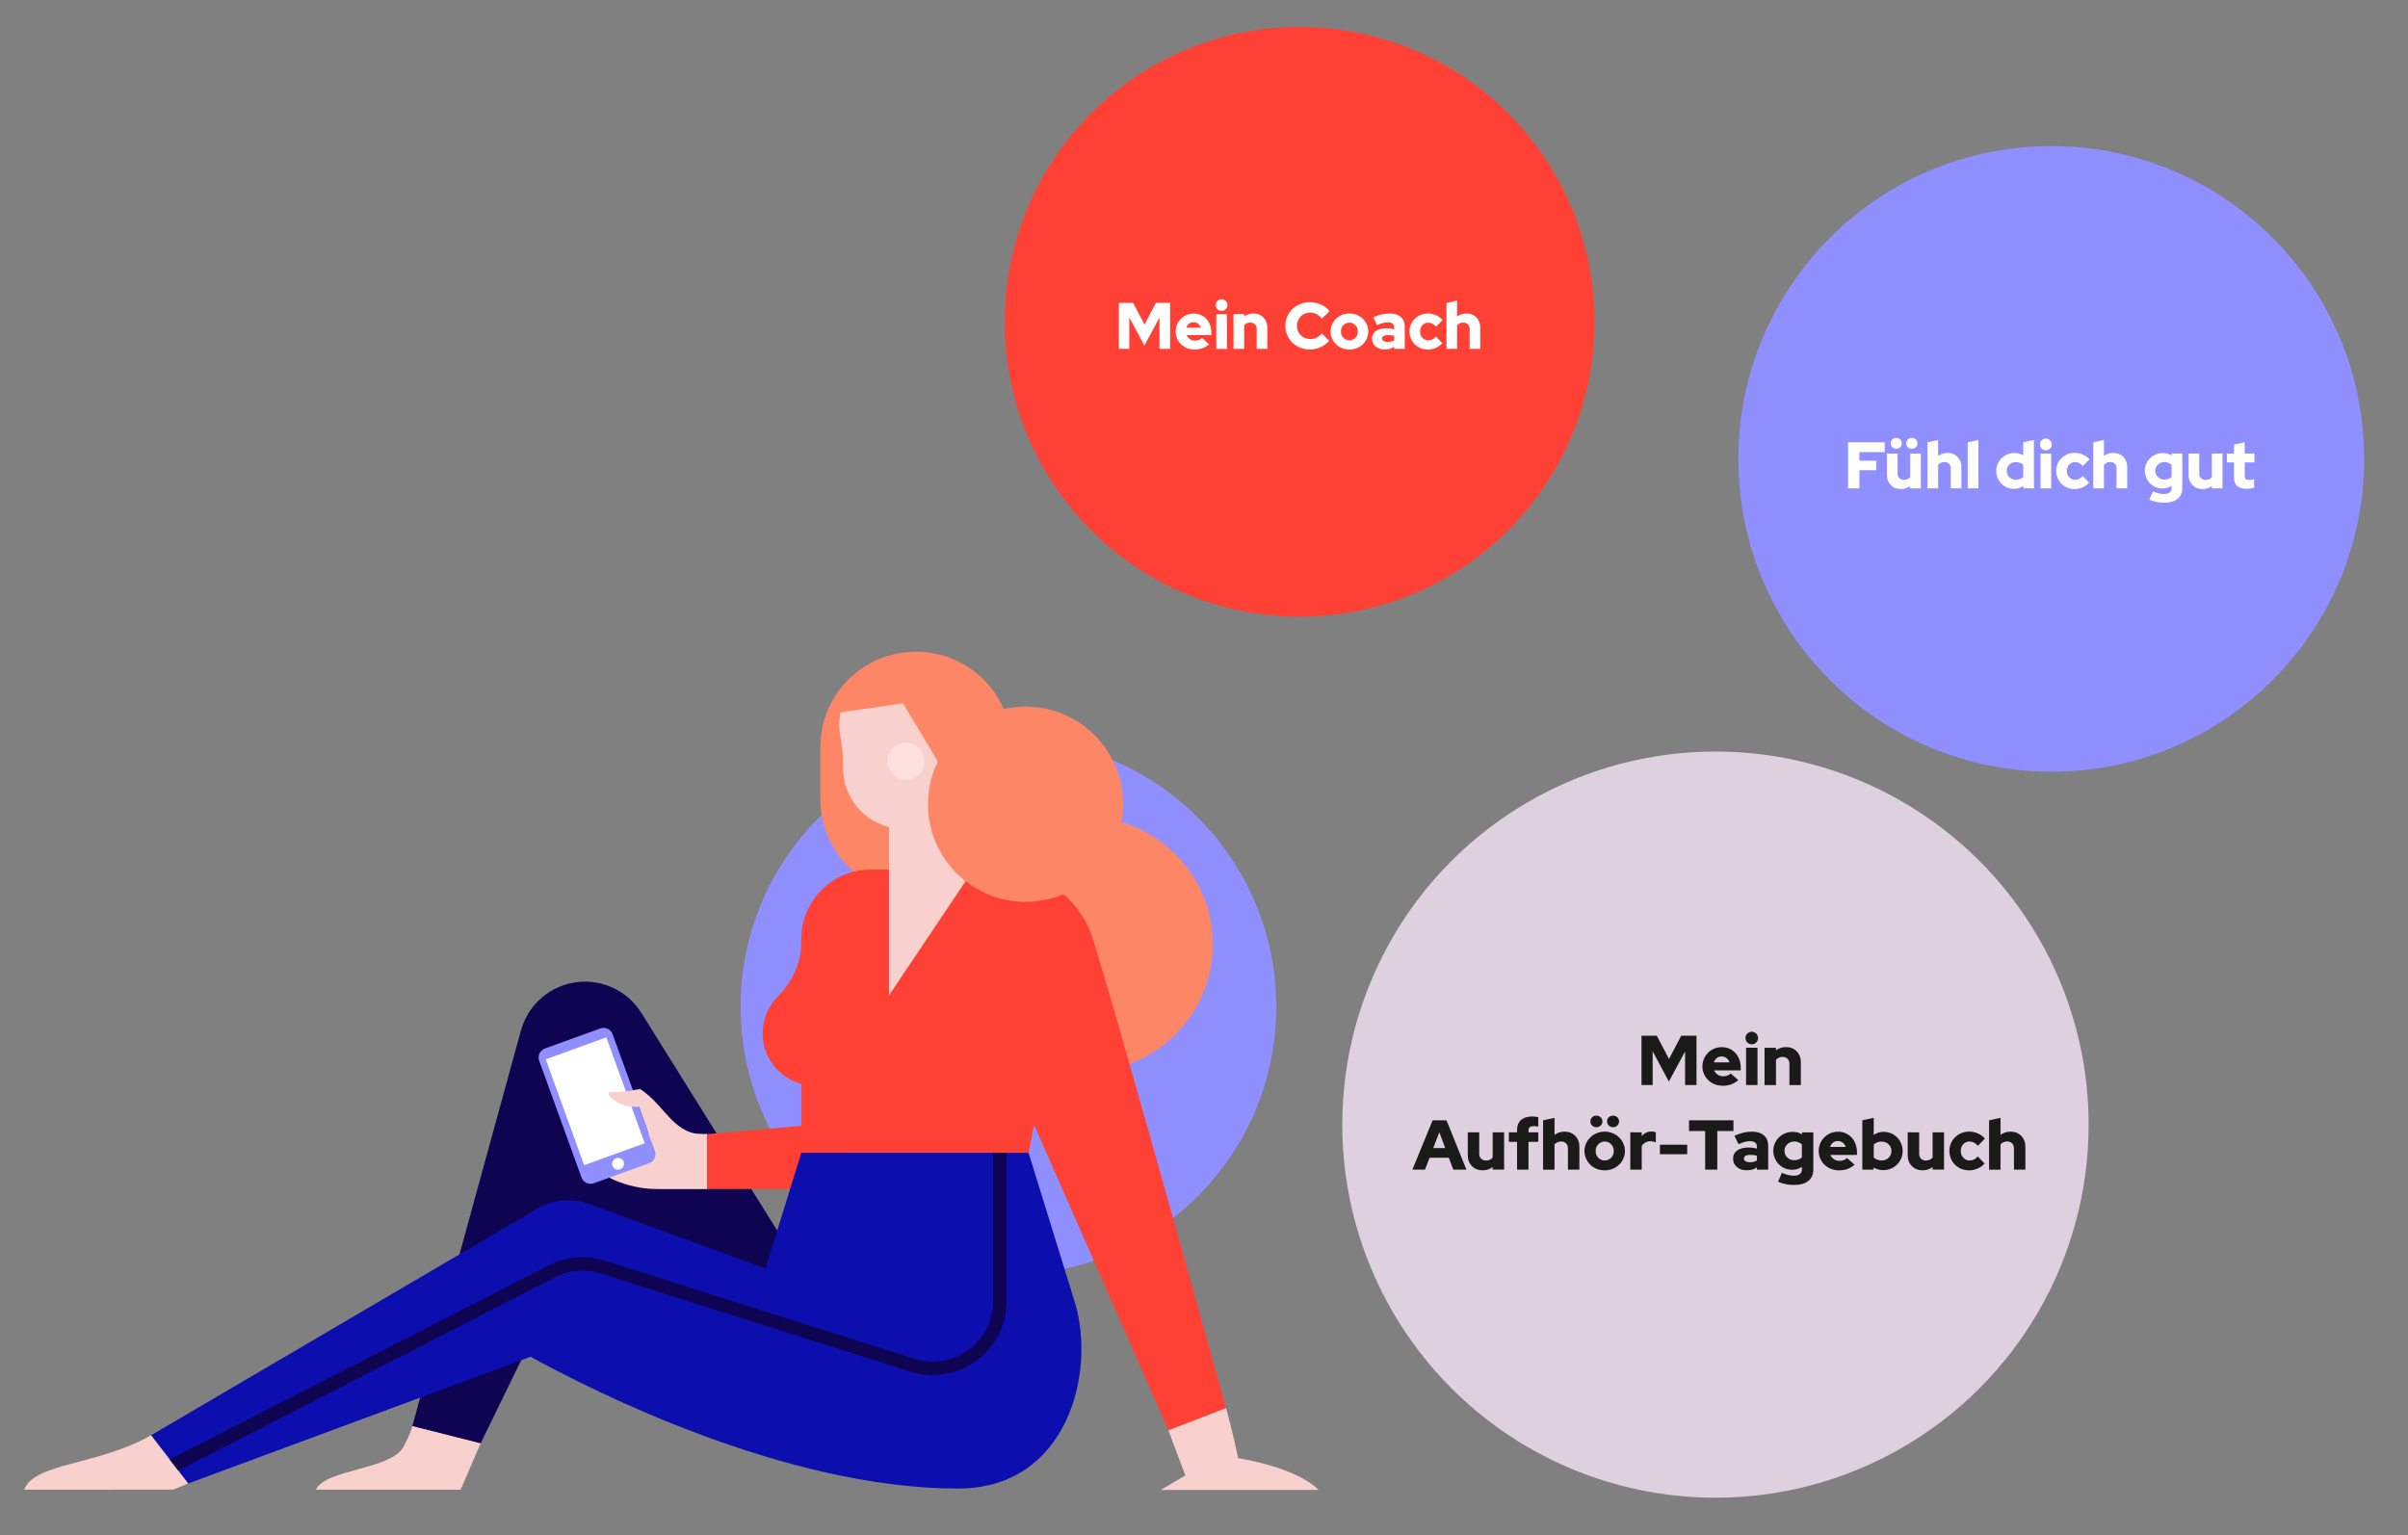 <?xml version="1.0" encoding="utf-8"?>
<!-- Generator: Adobe Illustrator 25.0.1, SVG Export Plug-In . SVG Version: 6.00 Build 0)  -->
<svg version="1.1" xmlns="http://www.w3.org/2000/svg" xmlns:xlink="http://www.w3.org/1999/xlink" x="0px" y="0px"
	 viewBox="0 0 1176 750" style="enable-background:new 0 0 1176 750;" xml:space="preserve">
<rect x="0" y="0" width="1176" height="750" fill="#808080" stroke="none"/>
<style type="text/css">
	.st0{fill:#DED0DF;}
	.st1{fill:#1A1A18;}
	.st2{fill:#8F8FFF;}
	.st3{fill:#FFFFFF;}
	.st4{fill:#FF4035;}
	.st5{fill:#0F0452;}
	.st6{fill:#F8D1CE;}
	.st7{fill:#FD8667;}
	.st8{fill:#FEE0DE;}
	.st9{fill:#0C0EAE;}
	.st0anim{fill:#8F8FFF;}
	.st1anim{fill:#DED0DF;}
	.st2anim{fill:#0F0452;}
	.st3anim{fill:#F8D1CE;}
	.st4anim{fill:#FF4035;}
	.st5anim{fill:#FFFFFF;}
	.st6anim{fill:#FD8667;}
	.st7anim{fill:#FEE0DE;}
	.st8anim{fill:#0C0EAE;}
</style>
<g id="kugel_4">
	<g>
		<circle class="st0" cx="837.78" cy="549.36" r="182.25"/>
		<path class="st1" d="M815.03,528.31l-7.92-14.77v16.49h-5.44v-24.1h7.47l5.96,11.36l5.96-11.36h7.47v24.1h-5.58V513.6
			L815.03,528.31z"/>
		<path class="st1" d="M848.94,527.62c-1.15,0.96-2.32,1.66-3.53,2.1c-1.21,0.43-2.56,0.65-4.08,0.65c-1.38,0-2.67-0.24-3.89-0.72
			c-1.22-0.48-2.27-1.15-3.15-2c-0.88-0.85-1.58-1.85-2.1-3.01c-0.52-1.16-0.78-2.39-0.78-3.7c0-1.31,0.25-2.54,0.74-3.7
			c0.49-1.16,1.16-2.16,2.01-3.01c0.85-0.85,1.85-1.52,3.01-2c1.16-0.48,2.41-0.72,3.74-0.72c1.33,0,2.56,0.25,3.68,0.76
			c1.12,0.5,2.09,1.19,2.91,2.07c0.81,0.87,1.45,1.92,1.91,3.15c0.46,1.23,0.69,2.55,0.69,3.98v1.38h-12.98
			c0.37,0.85,0.94,1.54,1.72,2.08c0.78,0.54,1.7,0.81,2.76,0.81c0.76,0,1.45-0.12,2.06-0.36c0.62-0.24,1.15-0.58,1.59-1.02
			L848.94,527.62z M840.82,516.05c-0.92,0-1.71,0.25-2.38,0.76c-0.67,0.51-1.14,1.22-1.41,2.13h7.61c-0.3-0.87-0.79-1.57-1.46-2.1
			C842.5,516.31,841.71,516.05,840.82,516.05z"/>
		<path class="st1" d="M855.52,510.13c-0.85,0-1.57-0.3-2.17-0.9c-0.6-0.6-0.9-1.32-0.9-2.17c0-0.85,0.3-1.57,0.9-2.17
			c0.6-0.6,1.32-0.9,2.17-0.9c0.85,0,1.57,0.3,2.17,0.9c0.6,0.6,0.9,1.32,0.9,2.17c0,0.85-0.3,1.57-0.9,2.17
			C857.09,509.83,856.37,510.13,855.52,510.13z M858.31,511.81v18.21h-5.58v-18.21H858.31z"/>
		<path class="st1" d="M861.75,530.03v-18.21h5.58v1.24c0.67-0.5,1.42-0.89,2.26-1.17c0.84-0.28,1.72-0.41,2.63-0.41
			c2.13,0,3.88,0.69,5.23,2.07c1.35,1.38,2.03,3.13,2.03,5.27v11.23h-5.58v-10.47c0-0.99-0.3-1.78-0.91-2.39
			c-0.61-0.61-1.41-0.91-2.39-0.91c-0.71,0-1.34,0.13-1.89,0.38c-0.55,0.25-1.01,0.61-1.38,1.07v12.33H861.75z"/>
		<path class="st1" d="M689.77,571.35l9.88-24.1h6.78l9.74,24.1h-6.41l-2.2-5.82h-9.4l-2.24,5.82H689.77z M699.96,560.81h5.85
			l-2.89-7.71L699.96,560.81z"/>
		<path class="st1" d="M722.41,553.13v10.47c0,0.99,0.3,1.78,0.91,2.39c0.61,0.61,1.41,0.91,2.39,0.91c0.71,0,1.34-0.13,1.89-0.38
			c0.55-0.25,1.01-0.61,1.38-1.07v-12.33h5.58v18.21h-5.58v-1.24c-0.67,0.51-1.42,0.9-2.26,1.17c-0.84,0.27-1.72,0.41-2.63,0.41
			c-2.13,0-3.88-0.69-5.23-2.06c-1.36-1.38-2.03-3.13-2.03-5.27v-11.22H722.41z"/>
		<path class="st1" d="M736.9,553.13h3.99v-1.1c0-2.13,0.64-3.78,1.91-4.92c1.27-1.15,3.1-1.72,5.49-1.72c0.48,0,1,0.03,1.57,0.1
			c0.56,0.07,1.03,0.15,1.39,0.24v4.61c-0.44-0.09-0.82-0.15-1.15-0.19c-0.33-0.04-0.68-0.05-1.05-0.05c-0.85,0-1.49,0.17-1.93,0.5
			c-0.44,0.33-0.65,0.84-0.65,1.53v1h4.79v4.65h-4.79v13.57h-5.58v-13.57h-3.99V553.13z"/>
		<path class="st1" d="M753.6,571.35v-24.1l5.58-1.21v8.33c0.67-0.5,1.42-0.89,2.26-1.17c0.84-0.28,1.72-0.41,2.63-0.41
			c2.13,0,3.88,0.69,5.23,2.07c1.35,1.38,2.03,3.13,2.03,5.27v11.23h-5.58v-10.47c0-0.99-0.3-1.78-0.91-2.39
			c-0.61-0.61-1.41-0.91-2.39-0.91c-0.71,0-1.34,0.13-1.89,0.38c-0.55,0.25-1.01,0.61-1.38,1.07v12.33H753.6z"/>
		<path class="st1" d="M773.81,562.26c0-1.31,0.26-2.54,0.78-3.7c0.52-1.16,1.22-2.16,2.1-3.01c0.88-0.85,1.93-1.52,3.13-2.02
			c1.21-0.49,2.5-0.74,3.87-0.74c1.38,0,2.67,0.25,3.87,0.74c1.21,0.5,2.25,1.17,3.13,2.02c0.88,0.85,1.58,1.85,2.1,3.01
			c0.52,1.16,0.78,2.39,0.78,3.7c0,1.31-0.26,2.54-0.78,3.7c-0.52,1.16-1.22,2.16-2.1,3.01c-0.88,0.85-1.93,1.52-3.13,2
			c-1.21,0.48-2.5,0.72-3.87,0.72c-1.38,0-2.67-0.24-3.87-0.72c-1.21-0.48-2.25-1.15-3.13-2c-0.88-0.85-1.58-1.85-2.1-3.01
			C774.07,564.8,773.81,563.57,773.81,562.26z M779.63,550.62c-0.83,0-1.52-0.28-2.08-0.83c-0.56-0.55-0.84-1.22-0.84-2
			c0-0.8,0.28-1.48,0.83-2.01c0.55-0.54,1.25-0.81,2.1-0.81c0.85,0,1.55,0.27,2.1,0.81c0.55,0.54,0.83,1.21,0.83,2.01
			c0,0.78-0.28,1.45-0.84,2C781.15,550.34,780.46,550.62,779.63,550.62z M783.7,566.87c1.24,0,2.29-0.45,3.15-1.34
			c0.86-0.9,1.29-1.99,1.29-3.27c0-1.31-0.43-2.41-1.29-3.3c-0.86-0.89-1.91-1.34-3.15-1.34c-1.24,0-2.29,0.45-3.15,1.34
			c-0.86,0.89-1.29,2-1.29,3.3c0,1.29,0.43,2.38,1.29,3.27C781.4,566.42,782.46,566.87,783.7,566.87z M787.76,550.62
			c-0.83,0-1.52-0.28-2.08-0.83c-0.56-0.55-0.84-1.22-0.84-2c0-0.8,0.28-1.48,0.83-2.01c0.55-0.54,1.25-0.81,2.1-0.81
			c0.85,0,1.55,0.27,2.1,0.81c0.55,0.54,0.83,1.21,0.83,2.01c0,0.78-0.28,1.45-0.84,2C789.28,550.34,788.58,550.62,787.76,550.62z"/>
		<path class="st1" d="M796.19,571.35v-18.21h5.58v1.82c0.6-0.71,1.3-1.26,2.1-1.65c0.8-0.39,1.7-0.59,2.69-0.59
			c0.53,0.02,0.95,0.06,1.27,0.12c0.32,0.06,0.6,0.17,0.83,0.33v4.85c-0.37-0.16-0.78-0.29-1.24-0.39c-0.46-0.1-0.93-0.16-1.41-0.16
			c-0.87,0-1.68,0.21-2.43,0.62c-0.75,0.41-1.35,0.98-1.81,1.69v11.57H796.19z"/>
		<path class="st1" d="M810.65,559.16h13.33v4.65h-13.33V559.16z"/>
		<path class="st1" d="M824.87,552.48v-5.23h21.69v5.23h-7.88v18.87h-5.92v-18.87H824.87z"/>
		<path class="st1" d="M853,571.66c-1.93,0-3.51-0.53-4.75-1.58c-1.24-1.06-1.86-2.41-1.86-4.06c0-1.72,0.66-3.06,1.98-4.03
			c1.32-0.96,3.16-1.45,5.53-1.45c0.71,0,1.41,0.05,2.1,0.14c0.69,0.09,1.37,0.22,2.03,0.38v-0.89c0-0.92-0.29-1.6-0.88-2.05
			c-0.59-0.45-1.45-0.67-2.6-0.67c-0.71,0-1.52,0.12-2.41,0.35c-0.89,0.23-1.93,0.6-3.1,1.1l-2-4.1c1.47-0.67,2.91-1.16,4.32-1.5
			c1.41-0.33,2.81-0.5,4.18-0.5c2.52,0,4.49,0.6,5.89,1.81c1.4,1.21,2.1,2.9,2.1,5.08v11.67h-5.51v-1.1
			c-0.74,0.51-1.51,0.87-2.32,1.09C854.89,571.55,853.99,571.66,853,571.66z M851.69,565.91c0,0.57,0.25,1.02,0.76,1.34
			c0.5,0.32,1.2,0.48,2.1,0.48c0.66,0,1.29-0.07,1.88-0.21c0.59-0.14,1.12-0.36,1.6-0.65v-2.34c-0.53-0.14-1.07-0.24-1.62-0.31
			c-0.55-0.07-1.11-0.1-1.69-0.1c-0.96,0-1.71,0.15-2.24,0.46C851.96,564.89,851.69,565.33,851.69,565.91z"/>
		<path class="st1" d="M875.28,571.41c-1.29,0-2.5-0.24-3.63-0.72c-1.14-0.48-2.12-1.14-2.94-1.98c-0.83-0.84-1.48-1.82-1.96-2.96
			c-0.48-1.14-0.72-2.35-0.72-3.63c0-1.28,0.25-2.49,0.74-3.61c0.49-1.13,1.16-2.1,2.01-2.93c0.85-0.83,1.85-1.48,3.01-1.96
			c1.16-0.48,2.39-0.72,3.7-0.72c0.83,0,1.63,0.1,2.41,0.31c0.78,0.21,1.5,0.51,2.17,0.9v-0.96h5.51v18.04
			c0,2.45-0.81,4.34-2.44,5.66c-1.63,1.32-3.96,1.98-6.99,1.98c-1.45,0-2.83-0.14-4.17-0.41c-1.33-0.28-2.54-0.67-3.62-1.17
			l1.86-4.34c0.99,0.46,1.96,0.8,2.93,1.03c0.96,0.23,1.93,0.35,2.89,0.35c1.31,0,2.3-0.26,2.96-0.79c0.66-0.53,1-1.32,1-2.38v-1.14
			c-0.69,0.46-1.43,0.82-2.24,1.07C876.96,571.29,876.13,571.41,875.28,571.41z M871.49,562.12c0,1.31,0.46,2.41,1.38,3.29
			c0.92,0.88,2.04,1.32,3.37,1.32c0.76,0,1.45-0.11,2.08-0.34c0.63-0.23,1.19-0.56,1.67-1v-6.44c-0.48-0.41-1.04-0.74-1.69-0.98
			c-0.64-0.24-1.32-0.36-2.03-0.36c-1.33,0-2.46,0.44-3.39,1.31C871.96,559.79,871.49,560.86,871.49,562.12z"/>
		<path class="st1" d="M905.72,568.94c-1.15,0.96-2.32,1.66-3.53,2.1c-1.21,0.43-2.56,0.65-4.08,0.65c-1.38,0-2.67-0.24-3.89-0.72
			c-1.22-0.48-2.27-1.15-3.15-2c-0.88-0.85-1.58-1.85-2.1-3.01c-0.52-1.16-0.78-2.39-0.78-3.7c0-1.31,0.25-2.54,0.74-3.7
			c0.49-1.16,1.16-2.16,2.01-3.01c0.85-0.85,1.85-1.52,3.01-2c1.16-0.48,2.41-0.72,3.74-0.72c1.33,0,2.56,0.25,3.68,0.76
			c1.12,0.5,2.09,1.19,2.91,2.07c0.81,0.87,1.45,1.92,1.91,3.15c0.46,1.23,0.69,2.55,0.69,3.98v1.38h-12.98
			c0.37,0.85,0.94,1.54,1.72,2.08c0.78,0.54,1.7,0.81,2.76,0.81c0.76,0,1.45-0.12,2.06-0.36c0.62-0.24,1.15-0.58,1.59-1.02
			L905.72,568.94z M897.59,557.37c-0.92,0-1.71,0.25-2.38,0.76c-0.67,0.51-1.14,1.22-1.41,2.13h7.61c-0.3-0.87-0.79-1.57-1.46-2.1
			C899.27,557.63,898.49,557.37,897.59,557.37z"/>
		<path class="st1" d="M929.2,562.26c0,1.31-0.25,2.53-0.74,3.67c-0.49,1.14-1.17,2.12-2.02,2.96c-0.85,0.84-1.85,1.5-3.01,1.98
			c-1.16,0.48-2.39,0.72-3.7,0.72c-0.85,0-1.68-0.11-2.48-0.33c-0.8-0.22-1.55-0.53-2.24-0.95v1.03h-5.51v-24.1l5.58-1.21v8.37
			c0.71-0.5,1.48-0.88,2.29-1.14c0.81-0.25,1.66-0.38,2.53-0.38c1.28,0,2.5,0.24,3.63,0.72c1.14,0.48,2.12,1.15,2.96,2
			c0.84,0.85,1.5,1.84,1.98,2.98C928.96,559.73,929.2,560.95,929.2,562.26z M918.94,557.64c-0.78,0-1.49,0.12-2.13,0.36
			c-0.64,0.24-1.22,0.6-1.72,1.09v6.37c0.48,0.44,1.06,0.78,1.72,1.03c0.67,0.25,1.38,0.38,2.13,0.38c1.35,0,2.49-0.44,3.41-1.32
			c0.92-0.88,1.38-1.98,1.38-3.29c0-1.31-0.46-2.4-1.39-3.29C921.4,558.08,920.27,557.64,918.94,557.64z"/>
		<path class="st1" d="M937.26,553.13v10.47c0,0.99,0.3,1.78,0.91,2.39c0.61,0.61,1.41,0.91,2.39,0.91c0.71,0,1.34-0.13,1.89-0.38
			c0.55-0.25,1.01-0.61,1.38-1.07v-12.33h5.58v18.21h-5.58v-1.24c-0.67,0.51-1.42,0.9-2.26,1.17c-0.84,0.27-1.72,0.41-2.63,0.41
			c-2.13,0-3.88-0.69-5.23-2.06c-1.36-1.38-2.03-3.13-2.03-5.27v-11.22H937.26z"/>
		<path class="st1" d="M961.94,566.87c0.76,0,1.46-0.16,2.1-0.48c0.64-0.32,1.26-0.81,1.86-1.48l3.3,3.44
			c-0.92,1.06-2.04,1.88-3.37,2.46c-1.33,0.59-2.72,0.88-4.17,0.88c-1.35,0-2.62-0.24-3.8-0.72c-1.18-0.48-2.2-1.15-3.06-2
			c-0.86-0.85-1.54-1.85-2.03-3c-0.49-1.15-0.74-2.39-0.74-3.72c0-1.33,0.25-2.58,0.74-3.74c0.49-1.16,1.17-2.16,2.03-3
			c0.86-0.84,1.88-1.5,3.06-2c1.18-0.49,2.45-0.74,3.8-0.74c1.49,0,2.91,0.3,4.27,0.9c1.35,0.6,2.5,1.42,3.44,2.48l-3.41,3.55
			c-0.64-0.71-1.3-1.24-1.96-1.58c-0.67-0.34-1.4-0.52-2.2-0.52c-1.19,0-2.2,0.45-3.01,1.34c-0.81,0.89-1.22,2-1.22,3.3
			c0,1.31,0.42,2.41,1.26,3.29C959.66,566.43,960.7,566.87,961.94,566.87z"/>
		<path class="st1" d="M971.41,571.35v-24.1l5.58-1.21v8.33c0.67-0.5,1.42-0.89,2.26-1.17c0.84-0.28,1.72-0.41,2.63-0.41
			c2.13,0,3.88,0.69,5.23,2.07c1.35,1.38,2.03,3.13,2.03,5.27v11.23h-5.58v-10.47c0-0.99-0.3-1.78-0.91-2.39
			c-0.61-0.61-1.41-0.91-2.39-0.91c-0.71,0-1.34,0.13-1.89,0.38c-0.55,0.25-1.01,0.61-1.38,1.07v12.33H971.41z"/>
	</g>
		<animateTransform attributeName="transform"
	    type="translate"
	    begin="0s"
	    dur="10s"
	    repeatCount="indefinite"
	    values = "0 0 ; 0 16 ;0 0"  
		keyTimes = "0; 0.5; 1"
	/>
</g>
<g id="kugel3">
	<g>
		<circle class="st2" cx="1001.78" cy="224.17" r="152.81"/>
		<g>
			<path class="st3" d="M902.55,238.57v-22.52h17.89v4.79h-12.36v4.21h8.24v4.63h-8.24v8.88H902.55z"/>
			<path class="st3" d="M926.74,221.55v9.78c0,0.92,0.28,1.67,0.85,2.24c0.57,0.57,1.31,0.85,2.24,0.85c0.66,0,1.25-0.12,1.77-0.35
				c0.51-0.24,0.94-0.57,1.29-1v-11.52h5.21v17.02h-5.21v-1.16c-0.62,0.47-1.32,0.84-2.11,1.09c-0.78,0.26-1.6,0.39-2.46,0.39
				c-2,0-3.63-0.64-4.89-1.93c-1.27-1.29-1.9-2.93-1.9-4.92v-10.49H926.74z M926.1,219.2c-0.77,0-1.42-0.26-1.95-0.77
				c-0.53-0.51-0.79-1.14-0.79-1.87c0-0.75,0.26-1.38,0.77-1.88c0.51-0.5,1.17-0.76,1.96-0.76c0.79,0,1.45,0.25,1.96,0.76
				c0.51,0.5,0.77,1.13,0.77,1.88c0,0.73-0.26,1.35-0.79,1.87C927.52,218.94,926.87,219.2,926.1,219.2z M933.69,219.2
				c-0.77,0-1.42-0.26-1.95-0.77c-0.53-0.51-0.79-1.14-0.79-1.87c0-0.75,0.26-1.38,0.77-1.88c0.51-0.5,1.17-0.76,1.96-0.76
				c0.79,0,1.45,0.25,1.96,0.76c0.51,0.5,0.77,1.13,0.77,1.88c0,0.73-0.26,1.35-0.79,1.87C935.11,218.94,934.47,219.2,933.69,219.2z"
				/>
			<path class="st3" d="M941.32,238.57v-22.52l5.21-1.13v7.79c0.62-0.47,1.32-0.84,2.11-1.09c0.78-0.26,1.6-0.39,2.46-0.39
				c1.99,0,3.62,0.64,4.89,1.93c1.27,1.29,1.9,2.93,1.9,4.92v10.49h-5.21v-9.78c0-0.92-0.28-1.67-0.85-2.24
				c-0.57-0.57-1.31-0.85-2.24-0.85c-0.67,0-1.25,0.12-1.77,0.35c-0.51,0.24-0.94,0.57-1.29,1v11.52H941.32z"/>
			<path class="st3" d="M966.19,214.92v23.65h-5.21v-22.52L966.19,214.92z"/>
			<path class="st3" d="M988.17,238.57v-1.25c-0.67,0.47-1.38,0.84-2.16,1.09c-0.77,0.26-1.58,0.39-2.41,0.39
				c-1.2,0-2.33-0.22-3.39-0.68c-1.06-0.45-1.98-1.07-2.77-1.87c-0.78-0.79-1.4-1.72-1.85-2.78c-0.45-1.06-0.68-2.2-0.68-3.43
				c0-1.22,0.23-2.36,0.69-3.43c0.46-1.06,1.09-1.98,1.88-2.77c0.79-0.78,1.73-1.4,2.82-1.85c1.08-0.45,2.24-0.68,3.46-0.68
				c0.79,0,1.55,0.1,2.28,0.29c0.73,0.19,1.42,0.47,2.06,0.84v-6.4l5.21-1.13v23.65H988.17z M980.02,230.04
				c0,1.22,0.43,2.25,1.3,3.07c0.87,0.83,1.93,1.24,3.17,1.24c0.73,0,1.39-0.11,2-0.34c0.6-0.23,1.14-0.56,1.61-1.01v-5.95
				c-0.45-0.41-0.99-0.73-1.61-0.97c-0.62-0.24-1.29-0.35-2-0.35c-1.27,0-2.33,0.41-3.19,1.24
				C980.45,227.79,980.02,228.82,980.02,230.04z"/>
			<path class="st3" d="M999.14,219.97c-0.79,0-1.47-0.28-2.03-0.84s-0.84-1.23-0.84-2.03c0-0.79,0.28-1.47,0.84-2.03
				c0.56-0.56,1.23-0.84,2.03-0.84c0.79,0,1.47,0.28,2.03,0.84c0.56,0.56,0.84,1.23,0.84,2.03c0,0.79-0.28,1.47-0.84,2.03
				C1000.61,219.69,999.93,219.97,999.14,219.97z M1001.74,221.55v17.02h-5.21v-17.02H1001.74z"/>
			<path class="st3" d="M1013.46,234.38c0.71,0,1.36-0.15,1.96-0.45s1.18-0.76,1.74-1.38l3.09,3.22c-0.86,0.99-1.91,1.75-3.15,2.3
				c-1.24,0.55-2.54,0.82-3.89,0.82c-1.27,0-2.45-0.23-3.56-0.68c-1.11-0.45-2.06-1.07-2.86-1.87c-0.8-0.79-1.44-1.73-1.9-2.8
				c-0.46-1.07-0.69-2.23-0.69-3.48s0.23-2.41,0.69-3.49c0.46-1.08,1.09-2.02,1.9-2.8c0.8-0.78,1.76-1.4,2.86-1.87
				c1.1-0.46,2.29-0.69,3.56-0.69c1.39,0,2.72,0.28,3.99,0.84c1.27,0.56,2.34,1.33,3.22,2.32l-3.19,3.31
				c-0.6-0.66-1.21-1.16-1.83-1.48c-0.62-0.32-1.31-0.48-2.06-0.48c-1.12,0-2.05,0.42-2.82,1.25c-0.76,0.84-1.14,1.87-1.14,3.09
				s0.39,2.25,1.17,3.07C1011.33,233.97,1012.3,234.38,1013.46,234.38z"/>
			<path class="st3" d="M1022.3,238.57v-22.52l5.21-1.13v7.79c0.62-0.47,1.32-0.84,2.11-1.09c0.78-0.26,1.6-0.39,2.46-0.39
				c1.99,0,3.62,0.64,4.89,1.93c1.27,1.29,1.9,2.93,1.9,4.92v10.49h-5.21v-9.78c0-0.92-0.28-1.67-0.85-2.24
				c-0.57-0.57-1.31-0.85-2.24-0.85c-0.67,0-1.25,0.12-1.77,0.35c-0.51,0.24-0.94,0.57-1.29,1v11.52H1022.3z"/>
			<path class="st3" d="M1056.12,238.63c-1.2,0-2.33-0.22-3.39-0.68c-1.06-0.45-1.98-1.07-2.75-1.85c-0.77-0.78-1.38-1.71-1.83-2.77
				c-0.45-1.06-0.68-2.19-0.68-3.39s0.23-2.33,0.69-3.38c0.46-1.05,1.09-1.96,1.88-2.74c0.79-0.77,1.73-1.38,2.82-1.83
				c1.08-0.45,2.24-0.68,3.46-0.68c0.77,0,1.52,0.1,2.25,0.29s1.41,0.47,2.03,0.84v-0.9h5.15v16.86c0,2.29-0.76,4.06-2.28,5.29
				c-1.52,1.23-3.7,1.85-6.53,1.85c-1.35,0-2.65-0.13-3.89-0.39c-1.24-0.26-2.37-0.62-3.38-1.09l1.74-4.05
				c0.92,0.43,1.83,0.75,2.74,0.97c0.9,0.21,1.8,0.32,2.7,0.32c1.22,0,2.14-0.25,2.77-0.74c0.62-0.49,0.93-1.23,0.93-2.22v-1.06
				c-0.64,0.43-1.34,0.76-2.09,1C1057.68,238.51,1056.91,238.63,1056.12,238.63z M1052.58,229.94c0,1.22,0.43,2.25,1.29,3.07
				c0.86,0.83,1.91,1.24,3.15,1.24c0.71,0,1.36-0.11,1.95-0.32c0.59-0.21,1.11-0.53,1.56-0.93v-6.02c-0.45-0.39-0.98-0.69-1.58-0.92
				c-0.6-0.22-1.23-0.34-1.9-0.34c-1.24,0-2.3,0.41-3.17,1.22C1053.01,227.77,1052.58,228.77,1052.58,229.94z"/>
			<path class="st3" d="M1074.04,221.55v9.78c0,0.92,0.28,1.67,0.85,2.24c0.57,0.57,1.31,0.85,2.24,0.85c0.66,0,1.25-0.12,1.77-0.35
				c0.51-0.24,0.94-0.57,1.29-1v-11.52h5.21v17.02h-5.21v-1.16c-0.62,0.47-1.32,0.84-2.11,1.09c-0.78,0.26-1.6,0.39-2.46,0.39
				c-2,0-3.63-0.64-4.89-1.93c-1.27-1.29-1.9-2.93-1.9-4.92v-10.49H1074.04z"/>
			<path class="st3" d="M1091.03,233.39v-7.5h-3.44v-4.34h3.44v-4.38l5.21-1.13v5.5h4.76v4.34h-4.76v6.47c0,0.75,0.17,1.28,0.5,1.59
				c0.33,0.31,0.92,0.47,1.75,0.47c0.41,0,0.79-0.03,1.16-0.08c0.36-0.05,0.76-0.14,1.19-0.27v4.21c-0.47,0.15-1.07,0.27-1.8,0.37
				c-0.73,0.1-1.34,0.14-1.83,0.14c-2.04,0-3.58-0.45-4.62-1.37C1091.55,236.51,1091.03,235.17,1091.03,233.39z"/>
		</g>
	</g>
		<animateTransform attributeName="transform"
	    type="translate"
	    begin="0s"
	    dur="9s"
	    repeatCount="indefinite"
	    values = "0 0 ; 0 15 ;0 0"  
		keyTimes = "0; 0.5; 1"
	/>
</g>
<g id="kugel2">
	<g>
		<circle class="st4" cx="634.69" cy="157.2" r="144.02"/>
		<g>
			<path class="st3" d="M558.89,168.82l-7.38-13.76v15.36h-5.07v-22.45h6.96l5.55,10.58l5.55-10.58h6.96v22.45h-5.2v-15.3
				L558.89,168.82z"/>
			<path class="st3" d="M590.48,168.18c-1.07,0.9-2.17,1.55-3.29,1.96c-1.12,0.41-2.39,0.61-3.8,0.61c-1.28,0-2.49-0.22-3.62-0.67
				c-1.13-0.45-2.11-1.07-2.93-1.86c-0.82-0.79-1.47-1.73-1.96-2.81c-0.48-1.08-0.72-2.23-0.72-3.45s0.23-2.37,0.69-3.45
				c0.46-1.08,1.08-2.01,1.88-2.81c0.79-0.79,1.73-1.41,2.81-1.86c1.08-0.45,2.24-0.67,3.48-0.67s2.38,0.24,3.43,0.71
				c1.05,0.47,1.95,1.11,2.71,1.92c0.76,0.81,1.35,1.79,1.78,2.93c0.43,1.14,0.64,2.38,0.64,3.7v1.28h-12.09
				c0.34,0.79,0.88,1.44,1.6,1.94c0.73,0.5,1.58,0.75,2.57,0.75c0.71,0,1.35-0.11,1.92-0.34c0.58-0.22,1.07-0.54,1.48-0.95
				L590.48,168.18z M582.91,157.4c-0.85,0-1.59,0.24-2.21,0.71c-0.62,0.47-1.06,1.13-1.31,1.99h7.09c-0.28-0.81-0.73-1.46-1.36-1.96
				C584.47,157.65,583.74,157.4,582.91,157.4z"/>
			<path class="st3" d="M596.6,151.88c-0.79,0-1.46-0.28-2.02-0.83c-0.56-0.56-0.83-1.23-0.83-2.02c0-0.79,0.28-1.46,0.83-2.02
				c0.56-0.56,1.23-0.83,2.02-0.83c0.79,0,1.46,0.28,2.02,0.83c0.56,0.56,0.83,1.23,0.83,2.02c0,0.79-0.28,1.46-0.83,2.02
				C598.07,151.61,597.39,151.88,596.6,151.88z M599.2,153.46v16.97H594v-16.97H599.2z"/>
			<path class="st3" d="M602.41,170.42v-16.97h5.2v1.15c0.62-0.47,1.32-0.83,2.1-1.09c0.78-0.26,1.6-0.38,2.45-0.38
				c1.99,0,3.61,0.64,4.87,1.92c1.26,1.28,1.89,2.92,1.89,4.91v10.45h-5.19v-9.75c0-0.92-0.28-1.66-0.85-2.23
				c-0.57-0.57-1.31-0.85-2.23-0.85c-0.66,0-1.25,0.12-1.76,0.35c-0.51,0.24-0.94,0.57-1.28,0.99v11.48H602.41z"/>
			<path class="st3" d="M639.96,165.64c1.09,0,2.1-0.24,3.03-0.71c0.93-0.47,1.77-1.16,2.52-2.08l3.62,3.56
				c-1.05,1.3-2.42,2.35-4.12,3.14c-1.7,0.79-3.45,1.19-5.24,1.19c-1.69,0-3.28-0.3-4.76-0.9c-1.49-0.6-2.76-1.41-3.83-2.44
				c-1.07-1.03-1.91-2.24-2.53-3.66c-0.62-1.41-0.93-2.93-0.93-4.55s0.31-3.15,0.93-4.57c0.62-1.42,1.47-2.65,2.55-3.67
				c1.08-1.03,2.36-1.84,3.83-2.44c1.47-0.6,3.06-0.9,4.75-0.9c0.92,0,1.84,0.11,2.76,0.32c0.92,0.21,1.8,0.51,2.63,0.88
				c0.83,0.37,1.6,0.83,2.31,1.38c0.71,0.54,1.31,1.15,1.83,1.81l-3.72,3.66c-0.79-0.98-1.67-1.73-2.65-2.23
				c-0.97-0.5-2.03-0.75-3.16-0.75c-0.9,0-1.74,0.17-2.52,0.5c-0.78,0.33-1.45,0.79-2.02,1.36c-0.57,0.58-1.01,1.27-1.35,2.07
				c-0.33,0.8-0.5,1.66-0.5,2.58c0,0.92,0.17,1.77,0.5,2.55s0.79,1.46,1.38,2.04c0.59,0.58,1.28,1.03,2.08,1.36
				C638.15,165.48,639.02,165.64,639.96,165.64z"/>
			<path class="st3" d="M649.81,161.95c0-1.22,0.24-2.37,0.72-3.45c0.48-1.08,1.13-2.01,1.96-2.81c0.82-0.79,1.79-1.42,2.92-1.88
				c1.12-0.46,2.33-0.69,3.61-0.69c1.28,0,2.48,0.23,3.61,0.69c1.12,0.46,2.09,1.09,2.92,1.88s1.47,1.73,1.96,2.81
				c0.48,1.08,0.72,2.23,0.72,3.45s-0.24,2.37-0.72,3.45c-0.48,1.08-1.13,2.02-1.96,2.81c-0.82,0.79-1.79,1.41-2.92,1.86
				c-1.12,0.45-2.33,0.67-3.61,0.67c-1.28,0-2.49-0.22-3.61-0.67c-1.12-0.45-2.1-1.07-2.92-1.86c-0.82-0.79-1.47-1.73-1.96-2.81
				C650.05,164.32,649.81,163.17,649.81,161.95z M659.01,166.25c1.15,0,2.13-0.42,2.93-1.25c0.8-0.83,1.2-1.85,1.2-3.05
				c0-1.22-0.4-2.24-1.2-3.08c-0.8-0.83-1.78-1.25-2.93-1.25c-1.15,0-2.13,0.42-2.94,1.25s-1.2,1.86-1.2,3.08
				c0,1.2,0.4,2.21,1.2,3.05C656.88,165.83,657.86,166.25,659.01,166.25z"/>
			<path class="st3" d="M676.23,170.71c-1.8,0-3.27-0.49-4.43-1.47c-1.15-0.98-1.73-2.24-1.73-3.78c0-1.6,0.61-2.85,1.84-3.75
				c1.23-0.9,2.94-1.35,5.15-1.35c0.66,0,1.31,0.04,1.96,0.13c0.64,0.09,1.27,0.2,1.89,0.35V160c0-0.85-0.27-1.49-0.82-1.91
				c-0.54-0.42-1.35-0.63-2.42-0.63c-0.66,0-1.41,0.11-2.25,0.32c-0.83,0.21-1.79,0.56-2.89,1.03l-1.86-3.82
				c1.37-0.62,2.71-1.08,4.03-1.39s2.61-0.47,3.9-0.47c2.35,0,4.18,0.56,5.48,1.68c1.3,1.12,1.96,2.7,1.96,4.73v10.87h-5.13v-1.03
				c-0.68,0.47-1.41,0.81-2.16,1.01C677.99,170.61,677.15,170.71,676.23,170.71z M675.01,165.35c0,0.53,0.24,0.95,0.71,1.25
				c0.47,0.3,1.12,0.45,1.96,0.45c0.62,0,1.2-0.06,1.75-0.19c0.55-0.13,1.04-0.33,1.49-0.61v-2.18c-0.49-0.13-0.99-0.22-1.51-0.29
				c-0.51-0.06-1.04-0.1-1.57-0.1c-0.9,0-1.59,0.14-2.08,0.43C675.26,164.41,675.01,164.82,675.01,165.35z"/>
			<path class="st3" d="M697.59,166.25c0.71,0,1.36-0.15,1.96-0.45c0.6-0.3,1.18-0.76,1.73-1.38l3.08,3.21
				c-0.85,0.98-1.9,1.75-3.14,2.29c-1.24,0.55-2.53,0.82-3.88,0.82c-1.26,0-2.44-0.22-3.54-0.67c-1.1-0.45-2.05-1.07-2.85-1.86
				c-0.8-0.79-1.43-1.72-1.89-2.79c-0.46-1.07-0.69-2.22-0.69-3.46s0.23-2.4,0.69-3.48c0.46-1.08,1.09-2.01,1.89-2.79
				c0.8-0.78,1.75-1.4,2.85-1.86c1.1-0.46,2.28-0.69,3.54-0.69c1.39,0,2.71,0.28,3.98,0.83c1.26,0.56,2.33,1.33,3.21,2.31l-3.18,3.3
				c-0.6-0.66-1.21-1.15-1.83-1.48c-0.62-0.32-1.3-0.48-2.05-0.48c-1.11,0-2.05,0.42-2.81,1.25c-0.76,0.83-1.14,1.86-1.14,3.08
				s0.39,2.24,1.17,3.06C695.47,165.84,696.44,166.25,697.59,166.25z"/>
			<path class="st3" d="M706.41,170.42v-22.45l5.2-1.12v7.76c0.62-0.47,1.32-0.83,2.1-1.09c0.78-0.26,1.6-0.38,2.45-0.38
				c1.99,0,3.61,0.64,4.87,1.92c1.26,1.28,1.89,2.92,1.89,4.91v10.45h-5.19v-9.75c0-0.92-0.28-1.66-0.85-2.23
				c-0.57-0.57-1.31-0.85-2.23-0.85c-0.66,0-1.25,0.12-1.76,0.35c-0.51,0.24-0.94,0.57-1.28,0.99v11.48H706.41z"/>
		</g>
	</g>
	<animateTransform attributeName="transform"
	    type="translate"
	    begin="0s"
	    dur="8s"
	    repeatCount="indefinite"
	    values = "0 0 ; 0 -10 ;0 0"  
		keyTimes = "0; 0.5; 1"
	/>
</g>

<g id="Frau-animiert" transform="translate(-10,179) scale(1.09 1.09)">
	
<g id="kugel1">
	<circle class="st0anim" cx="461" cy="287" r="120">
		<animate attributeName="cy" values="287;220;287" begin="0s" dur="15s" repeatCount="indefinite" />
	</circle>
</g>

<g id="bein_hinten">
	<g>
		<path class="st2anim" d="M361.43,393.69l-64.9-103.99c-5.44-8.71-14.98-14-25.25-14h0c-13.4,0-25.15,8.96-28.7,21.89l-48.66,177.33
			l30.58,7.72l50.49-103.47l68.92,91.54l62.02-51.3L361.43,393.69z"/>
		<path class="st3anim" d="M224.5,482.63l-8.93,20.73h-64.83c4.21-9.27,33.82-8.88,39.29-19.31c3.36-6.39,3.89-9.14,3.89-9.14
			L224.5,482.63z"/>
	</g>
</g>

<g id="hand_mit_handy">
	<g>
		<path class="st3anim" d="M304.16,343.64l21.97,0.39v24.63h-22.28c-13.73,0-26.82-5.78-36.07-15.92l-0.35-0.38l28.51-8.77
			L304.16,343.64z"/>
		<polygon class="st4anim" points="390.24,338.37 326.13,344.02 326.13,368.65 390.24,368.65 		"/>
		<g>
			<path class="st0anim" d="M275.26,366.04l24.74-8.97c2.25-0.82,3.41-3.3,2.6-5.55l-18.94-52.24c-0.82-2.25-3.3-3.41-5.55-2.6
				l-24.74,8.97c-2.25,0.82-3.41,3.3-2.6,5.55l18.94,52.24C270.52,365.69,273.01,366.85,275.26,366.04z"/>
			
				<rect x="261.47" y="303.97" transform="matrix(-0.94 0.341 -0.341 -0.94 647.48 544.675)" class="st5anim" width="28.87" height="50.47"/>
			<circle class="st5anim" cx="286.09" cy="357.31" r="2.65"/>
		</g>
		<path class="st3anim" d="M326.13,344.02c-15.09,1.25-18.4-12.55-30.18-20.23c0,0-7.56,1.69-13.23,1.39c-0.76-0.04-1.23,0.84-0.75,1.43
			c1.57,1.9,5.58,5.68,13.52,5.16l5.99,16.67L326.13,344.02z"/>
	</g>
	<animateTransform  
	    attributeName="transform"  
	    begin="0s"  
	    dur="10s"  
	    type="rotate"
	    values = "0 400 350 ; 5 400 350 ; 5 400 350; 0 400 350; 0 400 350"  
		keyTimes = "0; 0.1; 0.5; 0.6; 1"
	    fill="freeze"
	    repeatCount ="indefinite"
	/>  
</g>

<g id="kopf">
	<g>
		<path class="st6anim" d="M419.41,236.66h0.33c23.57,0,42.68-19.11,42.68-42.68v-23.42c0-23.57-19.11-42.68-42.68-42.68h-0.33
			c-23.57,0-42.68,19.11-42.68,42.68v23.42C376.73,217.55,395.84,236.66,419.41,236.66z"/>
		<path class="st3anim" d="M385.7,165.9c-0.13-0.66-0.24-1.32-0.32-2c-1.66-13.39,7-26.21,20.04-29.68
			c15.34-4.08,30.72,5.64,33.82,20.97c0.89,4.41,0.66,8.77-0.49,12.82c1.28,2.64,2.17,5.54,2.55,8.65
			c1.66,13.39-7,26.21-20.04,29.68c-15.34,4.08-30.72-5.64-33.82-20.97c-0.4-1.97-0.57-3.94-0.54-5.87
			C386.98,174.93,386.58,170.37,385.7,165.9z"/>
		<circle class="st7anim" cx="415.1" cy="176.95" r="8.3"/>
		<polygon class="st6anim" points="381.57,155.59 413.78,151 432.27,181.84 452.04,153.55 436.01,132.61 421.63,129.33 410.16,129.33 
			398.33,134.44 390.68,141.71 		"/>
	</g>
	<animateTransform  
	    attributeName="transform"  
	    begin="0s"  
	    dur="10s"  
	    type="rotate"  
	    values = "0 420 180 ; -10 420 180 ; -10 420 180; 0 420 180; 0 420 180"  
		keyTimes = "0; 0.1; 0.5; 0.6; 1"
	    fill="freeze"
	    repeatCount ="indefinite"
	/>  

</g>

<g id="frau_vorne">
	<g>
		<circle class="st6anim" cx="495.49" cy="258.99" r="57.07"/>
		<path class="st4anim" d="M558.5,466.81c-13.69-49.34-49.27-177.17-59.38-209.26c-0.25-0.87-0.52-1.72-0.82-2.56
			c-0.01-0.03-0.02-0.07-0.03-0.1l0,0c-6.14-17.14-22.53-29.4-41.78-29.4h-57.23c-17.15,0-31.06,13.91-31.06,31.06v1.61
			c0,9.1-3.97,17.59-10.41,24.01c-4.27,4.26-6.92,10.15-6.92,16.67c0,10.86,7.34,19.98,17.33,22.72v30.84h101.83l2.44-12.57
			l60.21,136.98L558.5,466.81z"/>
		<path class="st3anim" d="M600,503.5h-70.77l11.04-6.51l-7.6-20.18l25.83-10c3.38,12.17,5.42,22.46,5.42,22.46S589.5,493,600,503.5z"/>
		<g>
			<path class="st8anim" d="M490.76,419.41l-20.74-67h-55.61h-46.22l-16.05,51.84l-79.13-28.94c-7.59-2.78-16.02-2.01-23,2.08
				L76.86,478.99l16.62,21.62l153.41-56.81c27.64,15.21,114.07,59.07,191.54,59.07C487.53,502.87,500.32,450.73,490.76,419.41z"/>
			<path class="st3anim" d="M93.48,500.61l-6.64,2.75H20c4.7-12.18,33.01-10.78,56.86-24.37L93.48,500.61z"/>
			<path class="st2anim" d="M89.04,494.83l168.76-86.61c6.39-3.28,13.68-3.89,20.53-1.72l138.74,43.96c10.17,3.22,20.93,1.46,29.54-4.84
				c8.6-6.3,13.54-16.03,13.54-26.69V352.4h-6.01v66.53c0,8.73-4.04,16.69-11.08,21.84c-7.04,5.15-15.85,6.6-24.17,3.96
				l-138.74-43.96c-8.37-2.65-17.28-1.91-25.09,2.1L85.2,489.85L89.04,494.83z"/>
		</g>
		<polygon class="st3anim" points="407.48,196.2 407.48,225.48 407.48,281.89 445.31,225.48 445.31,196.2 		"/>
		<circle class="st6anim" cx="468.7" cy="196.2" r="43.74"/>
	</g>
</g>
</g>


</svg>
